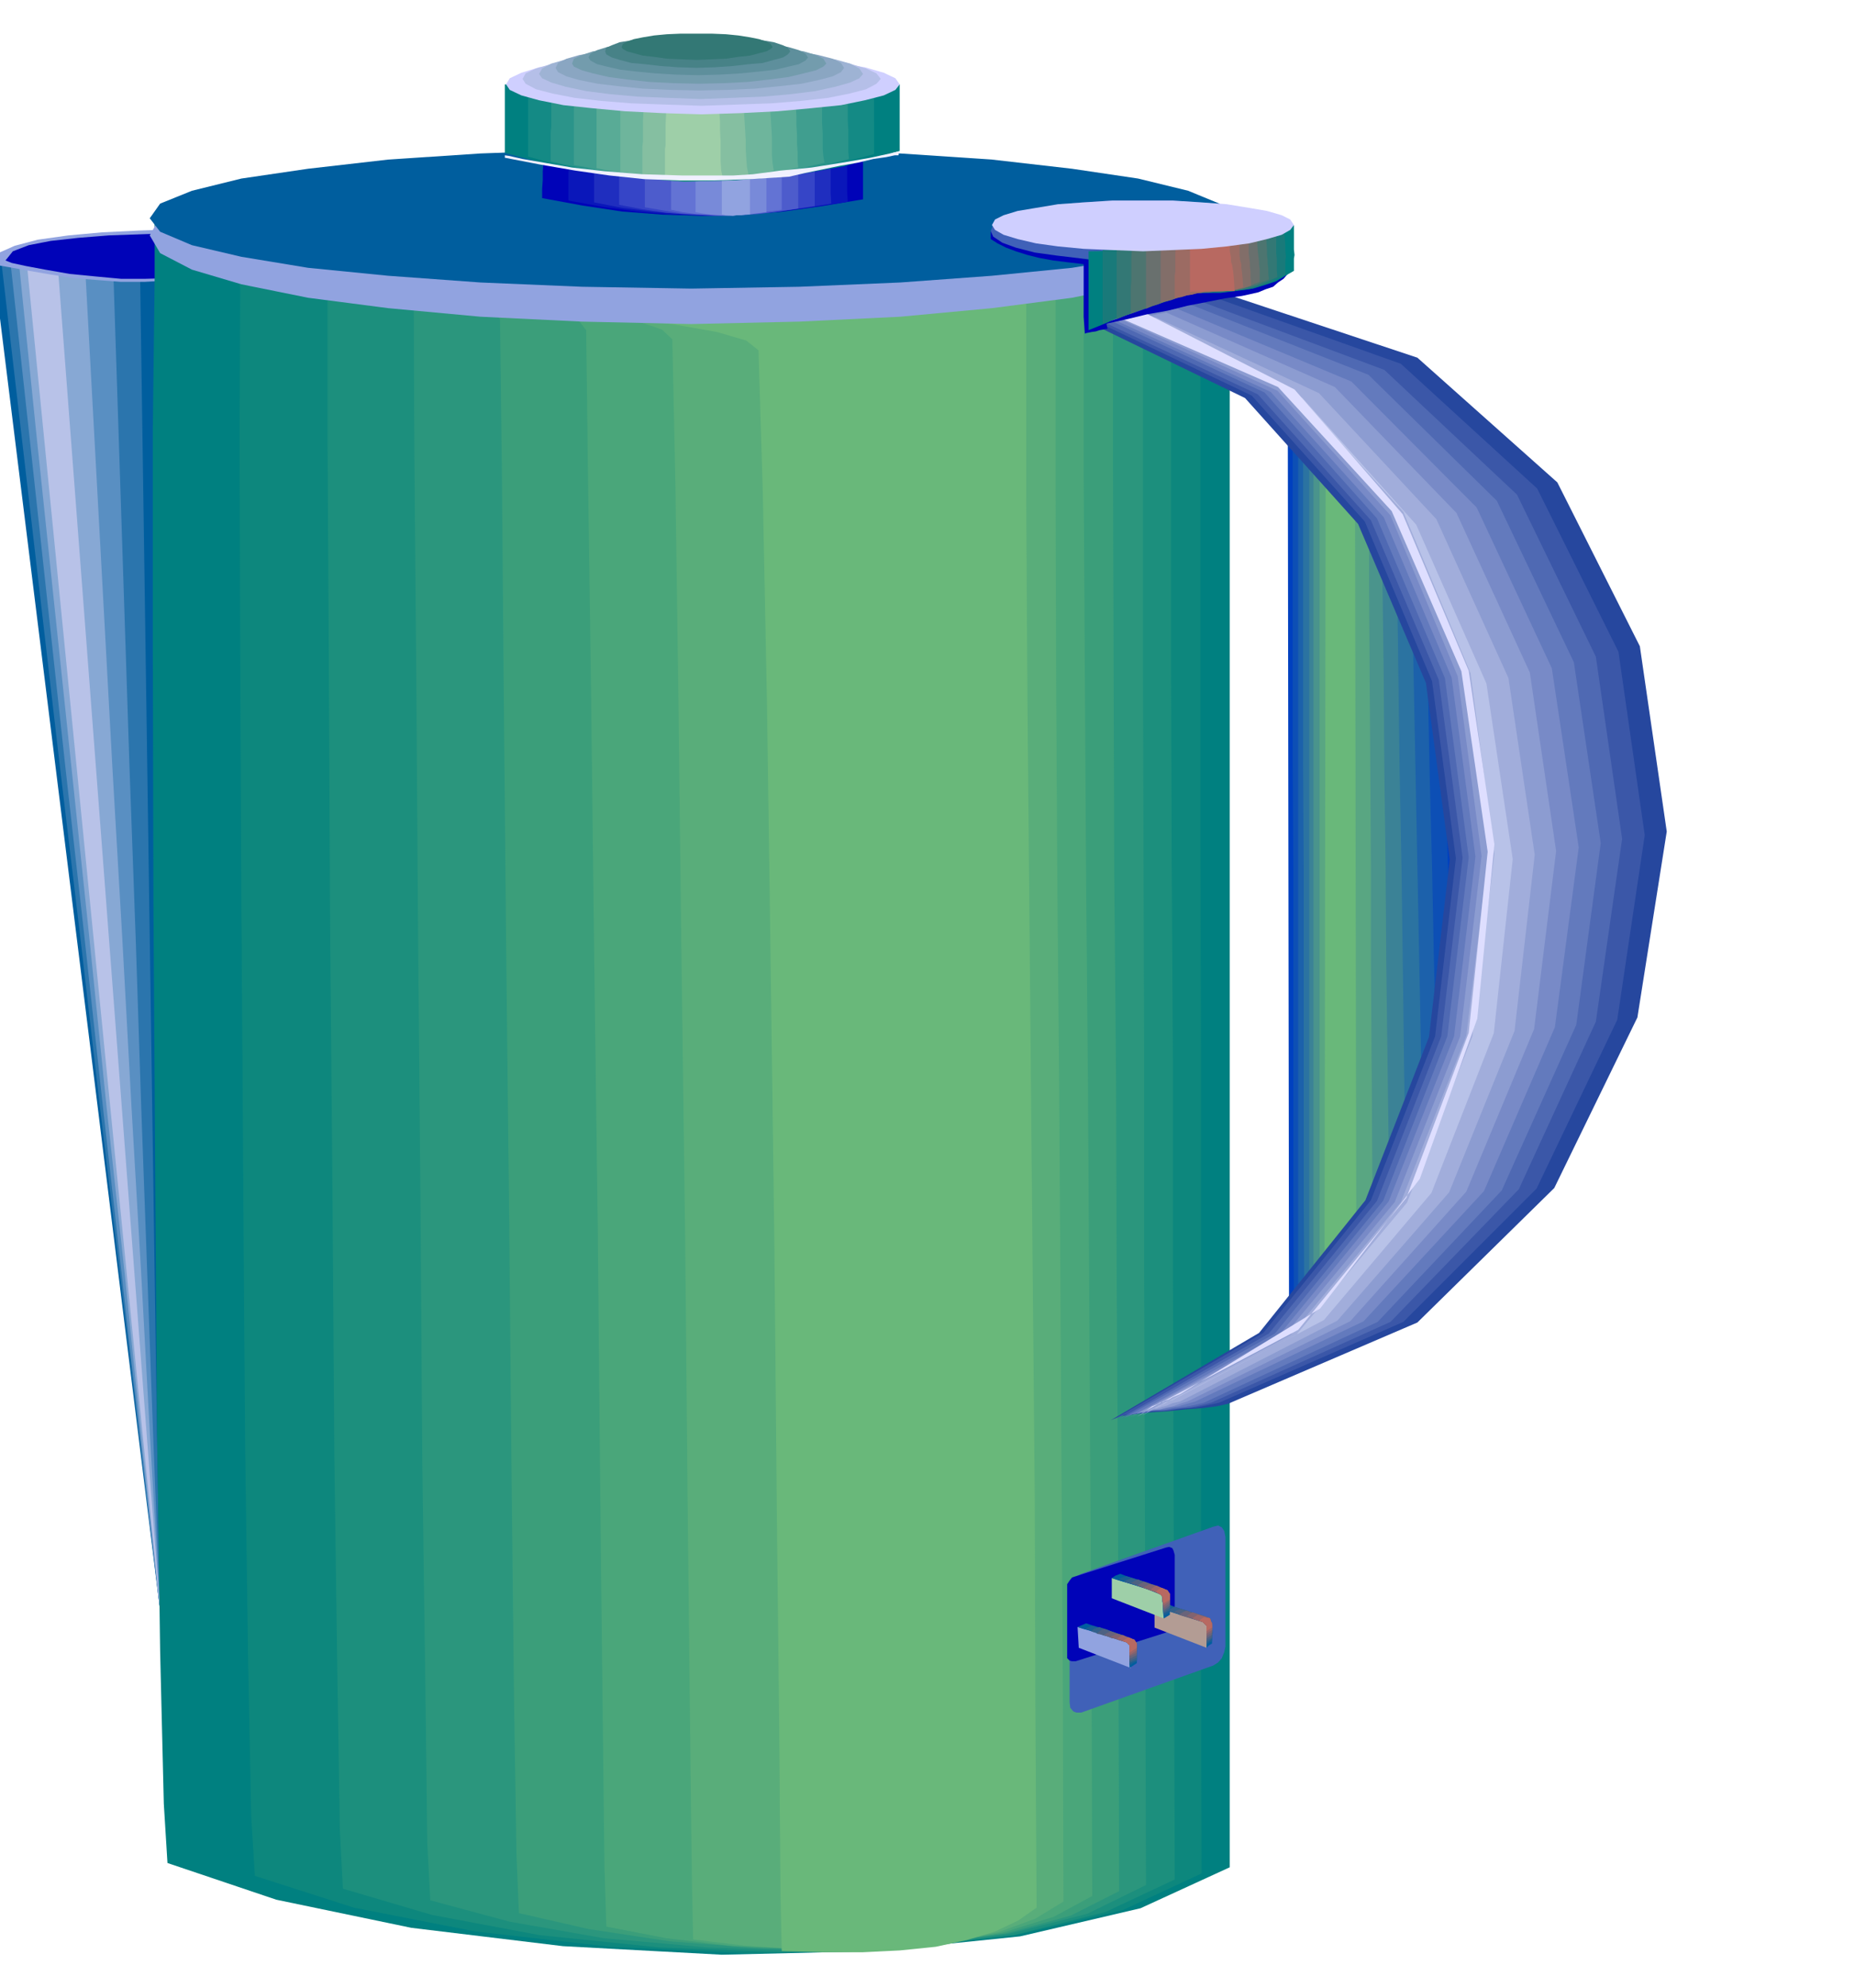 <svg xmlns="http://www.w3.org/2000/svg" width="490.455" height="525.307" fill-rule="evenodd" stroke-linecap="round" preserveAspectRatio="none" viewBox="0 0 3035 3251"><style>.pen1{stroke:none}.brush8{fill:#69b87a}.brush9{fill:#005e9e}.brush13{fill:#b8c2e8}.brush14{fill:#91a3e0}.brush15{fill:#0003b8}.brush16{fill:teal}.brush31{fill:#4061b8}.brush33{fill:#337875}.brush38{fill:#b86961}.brush51{fill:#9ecfa8}.brush61{fill:#195e94}.brush62{fill:#33618c}.brush63{fill:#4d6182}.brush64{fill:#69637a}.brush65{fill:#826370}.brush66{fill:#9c6669}</style><path d="m2107 702 2 1447 305-121-39-1220-268-106z" class="pen1" style="fill:#0040bf"/><path d="M2115 704v540l1 180v542l1 181 33-15 34-15 33-15 34-15 33-15 34-15 34-15 35-14-5-153-4-153-5-153-4-152-5-153-4-152-4-152-4-152-30-14-30-13-30-13-29-12-30-14-29-13-30-13-29-12z" class="pen1" style="fill:#0d4fb5"/><path d="M2124 704v1441l29-15 29-15 29-15 30-14 29-15 29-15 29-14 30-14-4-153-4-153-4-153-3-152-4-153-3-152-4-152-3-152-26-14-26-13-26-13-25-12-26-14-25-13-26-13-25-12z" class="pen1" style="fill:#1c61ab"/><path d="M2132 704v539l1 180v540l1 180 24-15 25-14 24-15 25-14 24-15 25-14 25-14 25-14-3-153-3-153-3-153-3-152-3-153-3-152-3-152-2-152-23-14-22-13-23-13-21-12-22-14-22-13-22-13-21-12z" class="pen1" style="fill:#2b73a1"/><path d="M2142 706v1435l19-15 21-14 19-14 21-14 19-15 20-13 20-15 21-13-3-153-2-153-2-153-2-152-3-153-2-152-2-152-2-152-18-14-18-13-18-13-17-12-18-13-18-13-18-12-17-12z" class="pen1" style="fill:#3b8296"/><path d="M2149 706v1434l15-15 16-14 16-14 16-14 15-15 15-13 16-14 17-13-3-153-2-153-2-153-1-152-2-153-1-152-2-152-1-152-14-14-14-13-14-12-13-12-15-13-14-13-14-13-14-12z" class="pen1" style="fill:#4a948c"/><path d="M2159 706v1432l10-15 11-13 11-15 11-13 10-14 12-13 10-14 12-13-1-153-1-153-1-153v-152l-1-153-1-152-1-152V808l-11-13-10-13-10-13-10-12-11-13-9-13-11-13-9-12z" class="pen1" style="fill:#59a682"/><path d="m2169 708-2 1428 52-108-2-1220-48-100z" class="pen1 brush8"/><path d="m276 438-288-14 274 2211 14-2197z" class="pen1 brush9"/><path d="m229 436-29-2-28-1-29-2h-28l-29-2-28-1-29-1-27-1 32 276 32 276 32 276 33 276 32 276 33 276 33 276 33 277-5-276-4-274-4-276-4-274-4-275-4-275-4-275-4-274z" class="pen1" style="fill:#2b75ad"/><path d="m185 432-21-1h-21l-21-1h-21l-21-1H59l-21-1H17l30 275 30 276 30 276 31 276 30 276 31 276 31 276 32 276-11-276-10-275-10-275-9-275-10-276-9-275-9-276-9-275z" class="pen1" style="fill:#598fc2"/><path d="m139 432-14-1-13-1H31l28 275 29 276 29 275 29 276 28 275 30 276 28 276 30 276-16-276-15-276-16-275-15-275-16-276-15-275-15-275-15-275z" class="pen1" style="fill:#87a8d4"/><path d="m94 428-50 4 218 2203L94 428z" class="pen1 brush13"/><path d="m274 459-38 2h-38l-39-3-38-3-38-6-35-6-33-6-29-5 11-18 27-12 38-10 50-7 55-5 62-3 64-2 64-1-14 9-11 10-9 11-9 12-10 11-9 11-10 10-11 11z" class="pen1 brush14"/><path d="m274 455-36 1h-40l-43-4-41-4-40-7-32-6-23-5-10-4 12-15 26-10 36-7 45-5 50-4 56-2 56-2 57-1-12 7-9 9-9 10-7 10-9 10-8 10-9 9-10 10z" class="pen1 brush15"/><path d="m253 364 145 56 223 41 273 24 296 8 287-9 252-24 188-40 95-56v2690l-146 67-197 46-234 24-254 6-260-14-248-30-221-46-178-60-6-97-6-249-5-358-3-422-3-444-1-420V701l3-244v-93z" class="pen1 brush16"/><path d="m334 384 130 49 206 36 253 20 275 6 268-9 235-22 175-36 88-48v1006l1 336v1005l1 337-129 60-175 41-207 23-225 7-231-11-221-25-199-39-162-52-6-97-5-250-5-360-3-423-3-446-2-422-1-355 1-243-3-20-6-17-10-15-10-12-12-11-9-7-7-5-2-1z" class="pen1" style="fill:#0d877d"/><path d="m415 403 116 42 188 29 233 16 254 5 248-9 218-19 162-30 82-40v670l1 334 2 334v333l1 335 1 334 1 337-113 53-151 38-181 21-196 7-203-8-195-20-176-33-146-43-5-97-4-251-5-360-3-426-4-447-2-422-2-355V490l-6-20-14-17-19-15-22-11-23-11-19-7-14-5-4-1z" class="pen1" style="fill:#1c8f7d"/><path d="m496 424 103 34 170 24 212 11 234 3 228-9 201-17 150-26 76-32v669l1 333 1 333v332l1 334 1 333 1 337-96 47-129 33-153 20-167 8-174-6-168-15-154-27-130-35-5-96-3-251-5-362-3-427-4-448-3-423-3-354-1-240-9-19-21-16-30-15-32-11-34-10-28-6-20-5-7-1z" class="pen1" style="fill:#2b967d"/><path d="m577 443 88 27 152 19 193 8 213 1 208-9 184-14 137-21 69-24v334l1 334 1 331 3 332 1 331 2 332 1 333 1 336-79 40-106 29-127 18-138 9-145-3-141-11-132-20-114-26-4-96-4-252-4-363-4-429-5-450-4-425-3-354-3-238-12-19-27-15-39-14-44-10-44-9-38-6-28-5-9-1z" class="pen1" style="fill:#3b9e7a"/><path d="m658 465 74 19 134 12 173 4 191-2 188-9 168-12 124-15 63-17v334l2 333 2 330 3 331 2 330 2 331 2 332 1 335-63 34-84 26-100 17-109 10h-116l-115-5-110-13-98-19-3-96-3-253-4-366-4-430-6-452-5-424-5-354-3-236-14-18-35-15-49-13-54-10-56-9-47-6-34-4h-12z" class="pen1" style="fill:#4aa67a"/><path d="m739 484 60 12 116 7h153l171-4 169-8 151-9 112-11 56-8v334l1 331 2 329 3 329 2 328 2 329 2 332 1 335-46 28-60 22-73 15-81 11-87 3-88-1-88-6-83-10-2-96-3-254-4-367-4-432-6-453-5-426-5-354-5-235-17-16-41-14-58-13-66-9-67-9-57-5-40-4-15-1z" class="pen1" style="fill:#59ad7a"/><path d="m818 503 47 6 99 1 132-4 150-6 150-8 133-7 100-5 50-2v333l2 331 3 328 3 329 3 327 3 328 1 331 2 335-30 21-38 18-46 14-51 11-59 6-61 3h-65l-67-2-2-96-2-255-4-368-4-434-6-454-6-426-7-353-7-232-20-16-48-14-68-12-77-9-78-9-67-5-48-4-17-1z" class="pen1 brush8"/><path d="m1131 243 177 2 165 8 150 13 131 18 108 21 82 24 51 26 19 30-19 29-51 27-82 24-108 22-131 17-150 14-165 8-177 4-179-4-166-8-151-14-131-17-109-22-81-24-52-27-17-29 17-30 52-26 81-24 109-21 131-18 151-13 166-8 179-2z" class="pen1 brush14"/><path d="m1131 243 177 2 165 6 150 10 131 15 108 16 82 20 51 21 19 24-19 22-51 22-82 19-108 18-131 13-150 11-165 7-177 3-179-3-166-7-151-11-131-13-109-18-81-19-52-22-17-22 17-24 52-21 81-20 109-16 131-15 151-10 166-6 179-2z" class="pen1 brush9"/><path d="m1779 526 258 125 185 206 111 260 39 289-34 290-104 267-174 217-243 143 16-7 23-3 26-3 30-2 28-3 28-2 23-3 18-4 310-133 224-220 136-279 48-304-44-303-135-268-229-204-322-107-21 6-26 6-31 6-31 6-33 6-30 6-26 6-20 6z" class="pen1" style="fill:#26479e"/><path d="m1790 524 258 123 185 206 110 261 39 290-34 291-105 268-176 217-244 141 16-7 21-3 23-3 26-1 24-3 24-2 20-4 18-4 301-132 218-218 132-276 45-302-43-300-133-267-223-204-312-111-20 5-23 5-26 5-26 5-28 4-26 6-23 4-18 6z" class="pen1" style="fill:#3b57a8"/><path d="m1800 524 258 121 185 206 111 261 39 291-35 292-105 269-177 217-245 140 15-7 18-3 21-3 22-1 20-3 21-2 18-4 16-4 293-132 210-217 126-274 43-299-43-298-129-265-217-204-303-113-18 3-20 4-22 4-21 4-23 3-21 4-20 4-17 6z" class="pen1" style="fill:#4f69b3"/><path d="m1812 522 257 120 184 206 111 261 39 293-35 293-105 269-177 217-247 138 14-6 16-3 17-3 18-1 17-3 17-2 16-3 16-4 284-132 203-215 122-271 40-297-44-296-126-264-210-206-294-116-18 4-16 4-17 2-16 3-17 1-16 3-17 3-16 5z" class="pen1" style="fill:#637abd"/><path d="m1821 522 258 119 185 205 111 262 39 293-35 294-107 270-178 217-248 137 12-7 14-3 14-3 14-1 14-3 14-2 14-4 14-4 275-131 197-213 116-268 39-294-44-293-123-263-205-206-285-119-17 3-13 3-12 1-11 1h-12l-12 1-13 2-15 6z" class="pen1" style="fill:#788ac7"/><path d="m1833 522 257 117 185 204 110 263 39 294-35 295-107 271-179 216-251 135 12-6 12-3 11-2 11-1 10-3 11-2 11-4 13-4 266-131 190-212 111-266 36-291-43-292-120-261-199-206-276-122-15 3-10 2h-13l-7-1h-7l-10 2-13 5z" class="pen1" style="fill:#8c9cd1"/><path d="m1845 521 257 115 184 203 110 263 39 296-36 296-107 272-180 217-252 134 11-7 10-3 7-3 7-1 6-2 8-2 9-4 13-3 257-132 183-210 107-264 33-288-43-289-118-260-192-206-267-124-14 2-7 1-3-2v-2l-1-3h-2l-7 1-12 5z" class="pen1" style="fill:#a1addb"/><path d="m1854 521 257 113 185 203 110 264 39 296-36 298-107 272-181 216-253 132 10-6 7-3 4-2 4-1 2-3 5-2 6-4 12-4 248-131 176-208 102-261 31-285-43-287-115-260-186-207-258-127-12 3h-4l1-2 5-3 4-4 2-2-4 1-11 4z" class="pen1 brush13"/><path d="m1835 521 256 112 186 203 114 262 43 295-31 296-102 270-177 216-249 132 10-7 8-3 5-3 5-1 3-2 6-2 7-4 12-5 229-140 163-212 94-262 28-285-42-284-108-256-177-204-246-126-14 3-5 2-2-1h2l1-1h-1l-6 2-12 5z" class="pen1" style="fill:#dedeff"/><path d="m1621 378 16 8 18 8 20 6 21 7 21 5 23 5 23 4 24 5 1 13 3 14 3 14 5 15 4 13 4 14 2 14 3 15h-3l-4 1-6 1-6 2-7 1-5 1-5 1-1 1-1-14-1-14v-86l-26-3-24-3-22-4-20-5-19-6-16-6-14-7-11-7v-13z" class="pen1 brush15"/><path d="M1868 328h48l46 3 42 4 37 7 29 7 23 9 14 9 6 11-6 9-14 10-23 8-29 8-37 5-42 5-46 3-48 2-51-2-46-3-42-5-36-5-31-8-22-8-15-10-4-9 4-11 15-9 22-9 31-7 36-7 42-4 46-3h51z" class="pen1 brush31"/><path d="m1781 538 21-8 21-7 21-8 22-7 21-8 21-7 21-8 22-7 20-5 20-4 20-5 21-4 20-5 20-5 20-5 21-4-6 7-7 8-9 6-8 7-12 4-12 5-13 3-14 3-28 4-30 6-31 6-32 8-34 6-33 8-32 7-31 9z" class="pen1 brush15"/><path d="M1781 411v129l15-6 17-7 17-9 19-8 18-9 20-9 20-7 22-5 36-1 33-1 27-3 25-3 20-6 18-6 15-9 14-8v-20l1-6-1-9v-40l-19 12-28 10-37 7-43 6-50 3-52 3-54 1-53 1z" class="pen1 brush16"/><path d="M1804 409v121l14-6 15-5 16-7 17-7 16-8 18-7 18-6 19-4 32-1h28l25-3 22-3 18-5 15-5 13-7 13-7v-23l1-6-1-9v-10l-1-13-1-16-17 9-25 9-33 6-38 6-44 3-46 3h-47l-47 1z" class="pen1" style="fill:#197a7a"/><path d="M1827 407v115l12-5 14-5 14-6 15-6 15-7 15-6 16-6 17-3 27-1h25l21-2 19-2 15-4 15-5 12-6 11-5-1-10v-20l-1-9v-38l-16 8-23 8-29 5-33 5-38 2-39 2h-42l-41 1z" class="pen1 brush33"/><path d="m1852 407-1 14v38l-1 12v42l10-4 13-4 12-5 14-5 13-6 14-4 14-4 15-3 21-1h21l17-2 17-2 13-4 12-3 10-5 10-4-1-11v-8l-1-7v-6l-1-8v-9l-1-13v-15l-14 7-19 6-25 5-28 4-32 2-34 2h-34l-34 1z" class="pen1" style="fill:#4d7570"/><path d="M1875 405v100l9-4 10-3 10-4 12-3 11-4 12-4 11-3 12-2 17-1h17l14-2 14-1 11-3 10-3 8-4 8-3v-21l-1-7v-5l-1-8-1-8-1-13v-15l-12 5-16 4-21 3-23 4-27 2-27 2h-29l-27 1z" class="pen1" style="fill:#69706e"/><path d="m1900 403-1 14v78l7-2 8-2 9-3 10-2 9-3 10-2 9-2 9-1 12-1h13l12-1 11-1 8-2 9-2 6-2 6-2-1-14v-9l-1-8v-6l-1-7-1-9v-27l-10 4-13 4-17 2-18 3-21 1-21 1h-22l-21 1z" class="pen1" style="fill:#826e69"/><path d="m1924 403-1 13v28l-1 7v37l5-2 7-1 8-2 8-1 7-2 8-1 6-1h7l8-1 8-1 8-1h9l6-1 7-1 5-2 5-1-1-15-1-10-1-7v-6l-2-7-1-8v-26l-8 2-10 2-13 2-13 2-15 1-15 1-16 1-14 1z" class="pen1" style="fill:#9c6b63"/><path d="M1947 401v77l3-1h17l5-1h48l-1-17-1-11-1-8-1-6-2-6v-7l-2-11v-15l-6 1-6 1h-8l-8 1h-10l-9 1-10 1-8 1z" class="pen1 brush38"/><path d="m891 212-2 13v42l-1 14v14l-1 14v15l65 12 66 10 66 5 66 2 65-2 66-5 65-9 66-11V202h-65l-64 2-66 1-66 2-66 1-66 1-65 1-63 2z" class="pen1 brush15"/><path d="m932 212-1 13v44l-1 14v45l55 10 57 8 57 5 58 2 57-2 58-4 57-8 58-9-1-17v-96l1-15h-57l-56 2-58 1-57 2-58 1-57 1-57 1-55 2z" class="pen1" style="fill:#0a17ba"/><path d="m974 212-1 13v46l-1 15v45l46 9 48 6 48 4 50 3 48-2 50-4 48-6 50-8-1-17v-99l1-15h-48l-48 2-49 1-49 2-49 1-49 1-48 1-46 2z" class="pen1" style="fill:#1f2ebf"/><path d="m1015 212-1 14v48l-1 16v45l37 7 40 6 39 3 41 2 41-2 41-3 40-5 41-6V202h-40l-39 2-40 1-40 2-41 1-40 1-40 1-38 2z" class="pen1" style="fill:#3645c7"/><path d="m1057 212-1 14v49l-1 16v48l29 5 30 5 31 2 32 2 32-1 32-2 32-4 33-5V202h-32l-31 2-32 1-31 2-32 1-31 1-31 1-29 2z" class="pen1" style="fill:#4d5ccc"/><path d="M1098 212v131l19 4 22 3 21 1 24 1 23-1 24-2 24-3 24-3V202h-23l-22 2-23 1-23 2-24 1-22 1-23 1-21 2z" class="pen1" style="fill:#6373d4"/><path d="m1140 212-1 14v53l-1 18v50l11 2 14 2 14 1 15 1 15-1 16-1 15-2 16-2V202h-15l-14 2-14 1-14 2-15 1-15 1-14 1-13 2z" class="pen1" style="fill:#788ad9"/><path d="M1181 212v139h2l4 1h5l7 1 6-1h8l6-1h8V202h-6l-6 2-6 1-5 2-6 1-6 1-6 1-5 2z" class="pen1 brush14"/><path d="M826 138v112l60 16 70 14 76 10 82 6 86-1 90-7 90-16 92-25V138l-34 11-61 5-81 1-94-2-102-5-101-5-94-4-79-1z" class="pen1 brush16"/><path d="M864 144v112l25 7 28 7 30 6 32 6 32 5 35 4 36 3 37 3 36-1 38-1 38-3 40-4 39-7 40-8 39-10 41-11V144l-30 9-53 5-71 1-83-2-89-5-88-4-82-3-70-1z" class="pen1" style="fill:#148a85"/><path d="m903 150-1 18v39l-1 10v47l22 5 25 5 26 5 28 6 28 3 30 4 30 3 31 2 31-1 33-1 34-3 34-3 33-6 35-6 33-8 35-9-1-11v-36l-1-16v-49l-26 8-46 5h-61l-70-1-77-4-75-3-70-3h-59z" class="pen1" style="fill:#2b948a"/><path d="M939 158v112l18 3 21 5 22 3 24 5 24 3 25 3 26 2 26 1 26-1h27l28-3 29-2 28-4 29-5 28-7 29-7-2-11-1-12v-26l-1-16v-47l-23 6-38 4-51 1-59-1-63-3-63-2-59-2-50 1z" class="pen1" style="fill:#409e8f"/><path d="M976 164v111l14 3 18 3 18 3 21 4 20 2 21 3 20 1 21 1 20-1h22l22-2 23-2 23-4 23-3 22-4 22-5-1-12v-13l-1-15v-14l-1-16v-15l-1-16v-15l-19 5-31 4h-41l-46 1-51-2-50-2-48-1-40 1z" class="pen1" style="fill:#59ab96"/><path d="M1015 169v112l11 1 13 3 15 2 16 3 15 2 16 2h15l16 1 15-1h17l17-1 18-1 17-3 17-2 16-4 17-4-2-12-1-13v-30l-1-17-1-15-1-15v-13l-16 3-23 3h-31l-34 1-38-2h-37l-36-1-30 1z" class="pen1" style="fill:#6eb59c"/><path d="m1053 177-1 21v34l-1 7v48h8l11 1 10 1 12 2 11 1 11 2h11l11 1 9-1 11-1 12-1h12l11-1 12-1 11-2 11-1-3-14-1-14-1-16v-15l-1-17-1-16-1-15v-11l-11 2-16 2-20 1-23 1h-74l-20 2z" class="pen1" style="fill:#85bfa1"/><path d="m1090 183-1 21v33l-1 7v49l5-2h6l7 1 9 1h7l7 1h5l6 1 3-1 6-1h34l-3-14-1-15v-33l-1-18v-15l-1-14v-11l-9 1-9 2-11 1-11 1-13 1-12 1-12 1-10 2z" class="pen1 brush51"/><path d="M1870 328h49l47 3 41 3 37 6 29 5 24 7 14 7 6 9-6 8-14 8-24 7-29 7-37 5-41 4-47 2-49 2-50-2-47-2-42-4-36-5-30-7-23-7-14-8-5-8 5-9 14-7 23-7 30-5 36-6 42-3 47-3h50zM1148 90h64l60 3 55 4 49 7 39 6 31 9 19 9 7 10-7 9-19 9-31 8-39 8-49 5-55 5-60 3-64 2-65-2-60-3-54-5-47-5-40-8-29-8-19-9-6-9 6-10 19-9 29-9 40-6 47-7 54-4 60-3h65z" class="pen1" style="fill:#cfcfff"/><path d="M1148 86h58l56 3 49 3 44 6 35 6 27 8 17 8 7 9-7 8-17 9-27 7-35 7-44 5-49 4-56 2-58 2-60-2-55-2-50-4-43-5-36-7-27-7-17-9-5-8 5-9 17-8 27-8 36-6 43-6 50-3 55-3h60z" class="pen1" style="fill:#b5bfe8"/><path d="M1146 81h53l50 2 45 3 40 6 32 5 25 7 15 8 6 9-6 7-15 7-25 7-32 7-40 5-45 4-50 2-53 2-54-2-49-2-45-4-39-5-33-7-24-7-15-7-5-7 5-9 15-8 24-7 33-5 39-6 45-3 49-2h54z" class="pen1" style="fill:#9eb3d4"/><path d="M1144 75h47l44 2 40 3 36 5 28 5 23 6 14 7 5 8-5 7-14 7-23 6-28 6-36 4-40 4-44 2-47 1-48-1-44-2-40-4-34-4-30-6-21-6-14-7-4-7 4-8 14-7 21-6 30-5 34-5 40-3 44-2h48z" class="pen1" style="fill:#8aa6c2"/><path d="M1144 71h41l39 2 35 2 31 5 25 4 20 6 12 6 5 8-5 5-12 6-20 5-25 6-31 4-35 4-39 2-41 1-43-1-39-2-36-4-30-4-26-6-18-5-13-6-3-5 3-8 13-6 18-6 26-4 30-5 36-2 39-2h43z" class="pen1" style="fill:#739cad"/><path d="M1142 65h36l34 2 30 2 27 4 21 4 17 5 11 6 4 6-4 5-11 6-17 4-21 5-27 3-30 3-34 2-36 1-37-1-33-2-31-3-26-3-22-5-16-4-11-6-3-5 3-6 11-6 16-5 22-4 26-4 31-2 33-2h37z" class="pen1" style="fill:#5e8f9c"/><path d="M1140 59h30l29 2 26 2 23 3 18 3 15 5 8 4 4 6-4 5-8 5-15 4-18 5-23 2-26 3-29 2-30 1-31-1-28-2-26-3-22-2-19-5-13-4-9-5-2-5 2-6 9-4 13-5 19-3 22-3 26-2 28-2h31z" class="pen1" style="fill:#478287"/><path d="M1140 55h24l24 1 20 2 19 3 15 3 12 4 7 4 3 5-3 3-7 4-12 3-15 4-19 2-20 3-24 1-24 1-26-1-23-1-21-3-18-2-15-4-11-3-7-4-2-3 2-5 7-4 11-4 15-3 18-3 21-2 23-1h26z" class="pen1 brush33"/><path d="m826 254 7 1 22 5 35 6 46 8 53 6 62 5 65 2h84l32-2 45-6 51-5 50-8 46-8 32-7 16-4-1 2-1 5h-6l-14 3-21 3-25 6-29 5-29 6-29 6-26 6-63 4-60 2h-58l-56-2-57-6-56-8-58-10-57-11v-4z" class="pen1" style="fill:#f0f0ff"/><path d="m1769 2574 216-77 8-2 6 3 4 6 2 10v179l-2 9-4 10-6 7-8 5-216 77h-8l-5-2-5-6-1-9v-179l1-11 5-9 5-7 8-4z" class="pen1 brush31"/><path d="m1760 2578 148-47 5-1 5 2 2 4 2 7v108l-2 5-2 6-5 5-5 3-148 47h-6l-4-1-4-4v-121l4-6 4-5 6-2z" class="pen1 brush15"/><path d="m1763 2661 2 34 85 33v-42l-87-25z" class="pen1 brush14"/><path d="M1889 2628v34l85 33v-42l-85-25z" class="pen1" style="fill:#b39c94"/><path d="m1763 2661 9 3 11 3 9 3 11 3 9 3 11 3 9 3 11 4 2 2 3 3v37l6-4 6-4v-32l-2-3-2-3-10-4-10-4-10-3-10-3-11-4-9-3-10-3-9-3-7 3-7 3z" class="pen1 brush9"/><path d="m1775 2664 7 2 9 3 8 3 9 3 8 2 9 3 9 3 9 3 2 2 3 3v33l6-4 6-3v-29l-2-3-2-3-9-4-9-3-9-3-8-3-9-3-9-3-9-2-7-2-6 2-6 3z" class="pen1 brush61"/><path d="m1785 2668 6 2 8 2 6 2 8 3 7 2 8 2 7 2 8 3 2 2 3 3v29l6-3 6-2v-27l-2-3-2-3-8-3-7-3-8-3-7-2-8-3-7-3-7-2-6-2-8 3-5 4z" class="pen1 brush62"/><path d="m1794 2672 6 1 6 2 6 1 6 3 6 1 6 2 6 2 7 2 2 2 3 3v26l6-3 6-3v-23l-2-3-2-3-7-3-6-2-6-2-6-2-7-3-7-2-6-2-5-2-6 3-6 5z" class="pen1 brush63"/><path d="m1806 2674 8 3 10 3 9 3 10 3 2 2 3 3v22l6-3 6-3v-19l-2-3-2-3-10-4-10-3-11-4-8-3-6 3-5 3z" class="pen1 brush64"/><path d="m1816 2678 5 1 8 3 7 2 7 2 2 2 3 3v18l6-3 6-3v-15l-2-3-2-3-8-3-8-3-8-3-5-1-6 3-5 3z" class="pen1 brush65"/><path d="m1827 2680 3 1 5 2 4 2 4 1 2 2 3 3v16l6-4 6-4v-11l-2-3-2-3-5-2-6-2-6-3-2-1-5 3-5 3z" class="pen1 brush66"/><path d="m1837 2684 3 1 3 1 2 2 3 3v12l6-4 6-4v-4 1-4l-2-3-2-3-2-1-3-1-4-2h-1l-5 3-4 3z" class="pen1 brush38"/><path d="m1889 2628 9 3 10 3 10 3 10 3 9 3 10 3 10 3 11 4 3 3 3 3v36l4-4 5-3v-9l1-8-1-8v-8l-2-4-1-4-10-4-10-3-10-3-9-3-11-3-10-3-9-3-9-3-7 3-6 3z" class="pen1 brush9"/><path d="m1899 2632 8 2 9 2 8 3 9 3 8 2 9 3 9 3 9 3 3 3 3 3v32l4-4 5-3v-8l1-7-1-8v-6l-2-4-1-4-9-3-9-3-9-3-8-2-9-3-8-3-9-3-7-3-7 4-6 4z" class="pen1 brush61"/><path d="m1910 2634 6 2 7 2 7 2 8 3 7 2 8 3 7 2 8 3 3 3 3 3v29l4-4 5-4v-7l1-6-1-6v-6l-2-4-1-4-8-3-7-2-8-3-7-2-8-3-7-2-7-2-6-2-6 3-6 3z" class="pen1 brush62"/><path d="m1920 2637 5 1 6 3 6 1 7 3 6 1 6 2 6 2 6 3 3 3 3 3v25l4-3 5-3v-8l1-5-1-5v-5l-2-4-1-4-6-2-6-2-7-2-6-2-7-2-6-2-6-2-5-1-6 2-5 3z" class="pen1 brush63"/><path d="m1929 2641 9 3 10 3 10 3 10 3 3 3 3 3v21l4-3 5-3v-7l1-4-1-4v-4l-2-4-1-4-9-4-10-3-11-3-9-3-6 3-6 4z" class="pen1 brush64"/><path d="m1941 2643 6 2 7 3 7 2 7 3 3 3 3 3v17l4-3 5-3v-6l1-3-1-2v-4l-2-4-1-4-7-3-8-2-8-3-6-2-5 3-5 3z" class="pen1 brush65"/><path d="m1951 2647 3 1 5 2 4 1 5 2 3 3 3 3v13l4-3 5-3v-6l1-1-1-1v-3l-2-4-1-4-5-1-5-2-6-2-4-1-5 3-4 3z" class="pen1 brush66"/><path d="m1962 2651 3 1 3 1 3 3 3 3v9l4-3 5-3v-5h1-1v-2l-2-4-1-4-2-1h-3l-4-1h-1l-5 3-3 3z" class="pen1 brush38"/><path d="M1819 2581v33l85 33v-40l-85-26z" class="pen1 brush51"/><path d="m1819 2581 9 3 10 3 10 3 10 3 9 3 10 3 10 4 10 4 2 1 3 4v7l1 9v9l1 10 5-3 5-3v-34l-2-3-2-3-10-4-10-4-10-3-10-3-10-4-10-3-9-3-8-3-8 3-6 4z" class="pen1 brush9"/><path d="m1829 2583 8 2 9 3 8 3 9 3 8 3 9 3 8 3 9 4 2 1 3 4v7l1 8v8l1 8 5-3 5-3v-30l-2-3-2-3-9-3-8-3-9-3-8-3-9-3-8-3-9-3-7-2-7 2-7 3z" class="pen1 brush61"/><path d="m1839 2587 6 2 8 2 7 2 8 3 7 2 7 3 7 3 8 3 2 1 3 4v7l1 7v6l1 7 5-3 5-2v-27l-2-3-2-3-8-3-7-3-7-3-7-2-8-3-7-2-8-2-6-2-8 3-5 3z" class="pen1 brush62"/><path d="m1850 2589 5 2 6 2 6 2 6 3 6 2 6 2 6 2 6 3 2 1 3 4v6l1 7v6l1 6 5-4 5-3v-23l-2-3-2-3-6-3-6-2-6-2-6-2-7-3-7-2-6-2-4-2-6 3-6 3z" class="pen1 brush63"/><path d="m1860 2593 9 3 10 4 9 3 9 4 2 1 3 4v6l1 6v5l1 5 5-4 5-4v-19l-2-3-2-3-5-2-5-2-5-2-5-1-11-4-7-3-6 3-6 3z" class="pen1 brush64"/><path d="m1870 2597 5 1 8 3 8 3 6 3 2 1 3 4v6l1 5v3l1 4 5-4 5-4v-15l-2-3-2-3-8-3-7-3-8-3-6-1-6 3-5 3z" class="pen1 brush65"/><path d="M1881 2601h3l5 2 4 2 4 2 2 1 3 4v6l1 4v2l1 2 5-4 5-4v-11l-2-3-2-3-5-2-5-2-6-3-3-1-5 4-5 4z" class="pen1 brush66"/><path d="m1891 2603 3 2 3 2 2 1 3 4v5l1 3v1l1 1 5-3 5-3v-9l-2-3-2-3-2-1-3-1-4-2h-1l-5 3-4 3z" class="pen1 brush38"/></svg>
